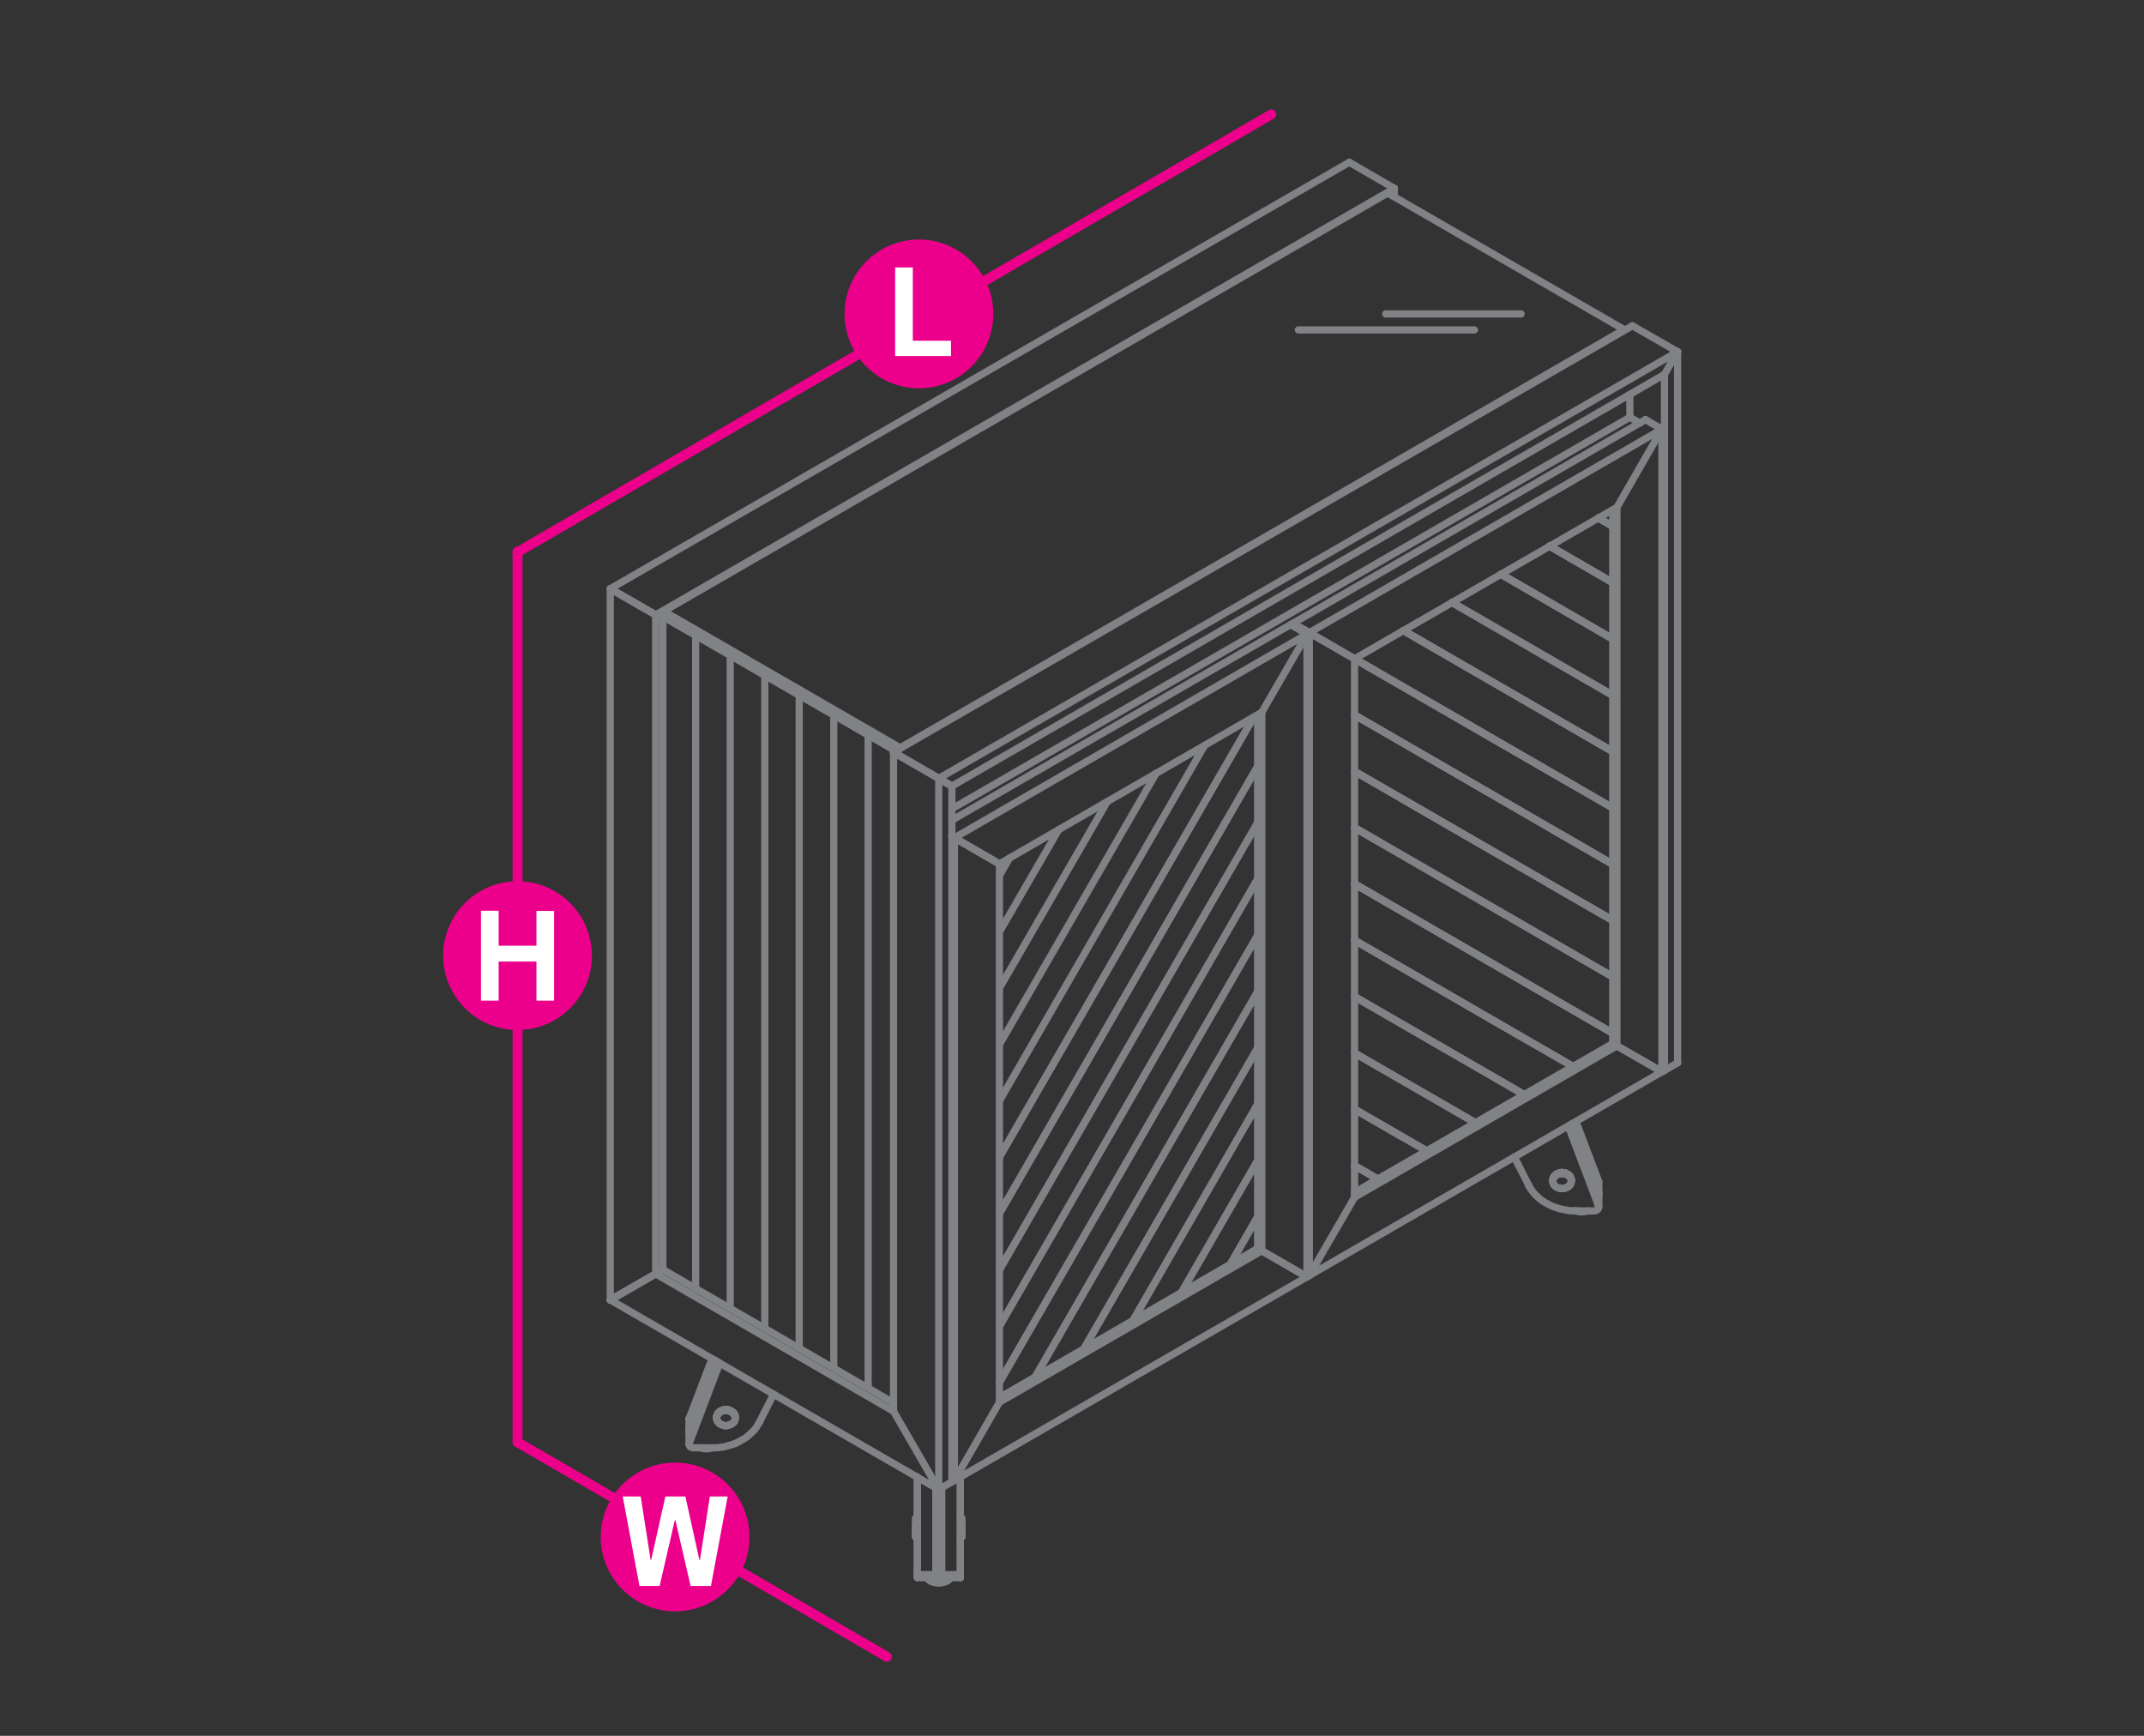 <?xml version="1.0" encoding="utf-8"?>
<!-- Generator: Adobe Illustrator 21.0.0, SVG Export Plug-In . SVG Version: 6.00 Build 0)  -->
<svg version="1.1" id="Layer_1" xmlns="http://www.w3.org/2000/svg" xmlns:xlink="http://www.w3.org/1999/xlink" x="0px" y="0px"
	 viewBox="0 0 1190.6 963.8" style="enable-background:new 0 0 1190.6 963.8;" xml:space="preserve">
<rect x="0" y="0" width="1190.6" height="963.8" fill="#333333" stroke="none"/>
<style type="text/css">
	.st0{fill:none;stroke:#EC008B;stroke-width:5.5;stroke-linecap:round;stroke-linejoin:round;stroke-miterlimit:10;}
	.st1{fill:#EC008B;}
	.st2{fill:#FFFFFF;}
	.st3{fill:none;stroke:#808285;stroke-width:4;stroke-linecap:round;stroke-linejoin:round;stroke-miterlimit:10;}
</style>
<line class="st0" x1="706" y1="63.5" x2="287.4" y2="306.6"/>
<line class="st0" x1="287.4" y1="800.8" x2="492.5" y2="919.9"/>
<line class="st0" x1="287.4" y1="306.2" x2="287.4" y2="800.8"/>
<g>
	<g>
		<path class="st1" d="M551.6,174.3c0,22.8-18.5,41.3-41.3,41.3S469,197.1,469,174.3s18.5-41.3,41.3-41.3S551.6,151.5,551.6,174.3z"
			/>
	</g>
	<g>
		<path class="st2" d="M497.1,197.7v-49.2h9.8v40.7h21.2v8.5H497.1z"/>
	</g>
</g>
<g>
	<g>
		<circle class="st1" cx="374.9" cy="853.4" r="41.3"/>
	</g>
	<g>
		<path class="st2" d="M394.8,880.6h-11.3l-8.4-36.4h-0.4l-8.4,36.4h-11.2l-9.3-49.7h10l5.5,35.3h0.3l7.9-35.3h11.1l7.8,35.3h0.3
			l5.5-35.3h9.9L394.8,880.6z"/>
	</g>
</g>
<g>
	<g>
		<circle class="st1" cx="287.4" cy="530.6" r="41.3"/>
	</g>
	<g>
		<path class="st2" d="M267.1,555.4v-49.7h9.8v19.4h21v-19.3h9.8v49.8h-9.8v-21.7h-21v21.7h-9.8L267.1,555.4L267.1,555.4z"/>
	</g>
</g>
<line class="st3" x1="769.5" y1="174.3" x2="844.7" y2="174.3"/>
<line class="st3" x1="721" y1="183.2" x2="818.8" y2="183.2"/>
<g>
	<line class="st3" x1="382.7" y1="793.6" x2="382.7" y2="793.9"/>
	<line class="st3" x1="382.7" y1="795.6" x2="382.7" y2="795.5"/>
	<line class="st3" x1="382.7" y1="793.9" x2="382.7" y2="795.8"/>
	<polyline class="st3" points="382.8,795.3 382.8,793.4 382.7,793.6 	"/>
	<polyline class="st3" points="382.7,795.5 382.8,795.3 397.8,755.7 	"/>
	<line class="st3" x1="397.2" y1="755.4" x2="382.8" y2="793.4"/>
	<line class="st3" x1="382.8" y1="795.3" x2="382.8" y2="795.3"/>
	<line class="st3" x1="395.4" y1="754.4" x2="382.8" y2="787.4"/>
	<line class="st3" x1="382.7" y1="788.1" x2="382.7" y2="793.9"/>
	<line class="st3" x1="382.7" y1="793.8" x2="382.7" y2="793.8"/>
	<line class="st3" x1="382.7" y1="787.9" x2="382.7" y2="788.1"/>
	<line class="st3" x1="382.7" y1="793.8" x2="382.7" y2="793.7"/>
	<line class="st3" x1="382.7" y1="787.6" x2="382.7" y2="787.9"/>
	<polyline class="st3" points="382.7,793.6 382.8,793.4 382.8,787.4 382.7,787.6 	"/>
	<line class="st3" x1="382.8" y1="787.4" x2="382.8" y2="787.4"/>
	<line class="st3" x1="382.8" y1="801.2" x2="399.7" y2="756.8"/>
	<polyline class="st3" points="382.7,795.7 382.7,796 382.7,801.9 382.7,801.7 	"/>
	<line class="st3" x1="382.7" y1="801.9" x2="382.7" y2="802.2"/>
	<line class="st3" x1="382.7" y1="795.5" x2="382.7" y2="795.7"/>
	<line class="st3" x1="382.7" y1="801.7" x2="382.7" y2="801.4"/>
	<polyline class="st3" points="382.7,801.4 382.8,801.2 382.8,795.3 382.7,795.5 	"/>
	<polyline class="st3" points="408.3,801.5 409.1,801.1 410,800.7 410.8,800.2 411.6,799.8 412.4,799.3 413.2,798.9 414,798.4 
		414.7,797.9 415.3,797.3 416.1,796.7 416.7,796.1 417.3,795.6 417.9,795 418.6,794.3 419.1,793.7 419.6,793 420.1,792.4 
		420.5,791.8 420.9,791 421.3,790.4 421.7,789.7 	"/>
	<polyline class="st3" points="421.8,789.6 421.9,789.4 422.1,789 422.6,787.9 423.5,786.1 427.5,778.3 429.6,774.1 	"/>
	<polyline class="st3" points="382.7,802.2 382.8,802.4 382.9,802.6 383,802.8 	"/>
	<polyline class="st3" points="383,802.8 383.1,803 383.3,803.3 383.6,803.5 383.9,803.6 384.1,803.7 384.4,803.8 384.7,803.9 
		385,803.9 385.3,803.9 388.2,803.9 396.5,803.9 397.4,803.9 398.4,803.8 399.2,803.8 400.1,803.6 401.1,803.5 402,803.4 
		402.9,803.1 403.8,802.9 404.7,802.6 405.6,802.4 406.5,802.1 407.4,801.8 408.3,801.5 	"/>
	<polyline class="st3" points="421.8,789.6 421.8,789.7 421.7,789.7 	"/>
	<line class="st3" x1="382.8" y1="795.3" x2="382.8" y2="795.3"/>
	<line class="st3" x1="382.8" y1="801.2" x2="382.8" y2="801.2"/>
	<line class="st3" x1="385.3" y1="803.9" x2="385.3" y2="803.9"/>
	<line class="st3" x1="388.2" y1="803.9" x2="388.2" y2="803.9"/>
	<line class="st3" x1="396.5" y1="803.9" x2="396.5" y2="803.9"/>
	<polyline class="st3" points="388.9,803.9 389.1,804 389.6,804.1 390.1,804.2 390.5,804.3 391,804.4 391.5,804.4 392,804.5 
		392.6,804.4 393.1,804.4 393.6,804.4 394.1,804.3 394.5,804.2 395,804.1 395.5,803.9 	"/>
	<polyline class="st3" points="397.9,787 397.9,787.4 397.9,786.9 397.9,786.5 	"/>
	<polyline class="st3" points="397.9,787.4 397.9,787.7 398,788.1 	"/>
	<line class="st3" x1="397.9" y1="787" x2="398" y2="786.6"/>
	<line class="st3" x1="398" y1="786.2" x2="397.9" y2="786.5"/>
	<line class="st3" x1="398" y1="788.1" x2="398.2" y2="788.4"/>
	<line class="st3" x1="398" y1="786.6" x2="398.2" y2="786.3"/>
	<line class="st3" x1="398.2" y1="785.8" x2="398" y2="786.2"/>
	<line class="st3" x1="398.2" y1="788.4" x2="398.3" y2="788.9"/>
	<line class="st3" x1="398.2" y1="786.3" x2="398.3" y2="785.9"/>
	<line class="st3" x1="398.3" y1="785.4" x2="398.2" y2="785.8"/>
	<line class="st3" x1="398.3" y1="788.9" x2="398.5" y2="789.2"/>
	<line class="st3" x1="398.3" y1="785.9" x2="398.5" y2="785.5"/>
	<line class="st3" x1="398.5" y1="785" x2="398.3" y2="785.4"/>
	<line class="st3" x1="398.5" y1="789.2" x2="398.7" y2="789.5"/>
	<line class="st3" x1="398.5" y1="785.5" x2="398.7" y2="785.2"/>
	<line class="st3" x1="398.7" y1="784.7" x2="398.5" y2="785"/>
	<line class="st3" x1="398.7" y1="789.5" x2="399" y2="789.8"/>
	<line class="st3" x1="398.7" y1="785.2" x2="399" y2="784.9"/>
	<line class="st3" x1="399" y1="784.4" x2="398.7" y2="784.7"/>
	<line class="st3" x1="399" y1="789.8" x2="399.2" y2="790.1"/>
	<line class="st3" x1="399" y1="784.9" x2="399.2" y2="784.6"/>
	<line class="st3" x1="399.2" y1="784.1" x2="399" y2="784.4"/>
	<line class="st3" x1="399.2" y1="790.1" x2="399.5" y2="790.4"/>
	<line class="st3" x1="399.2" y1="784.6" x2="399.5" y2="784.3"/>
	<line class="st3" x1="399.5" y1="783.9" x2="399.2" y2="784.1"/>
	<line class="st3" x1="399.5" y1="790.4" x2="399.9" y2="790.6"/>
	<line class="st3" x1="399.5" y1="784.3" x2="399.9" y2="784.1"/>
	<line class="st3" x1="399.9" y1="783.6" x2="399.5" y2="783.9"/>
	<line class="st3" x1="399.9" y1="790.6" x2="400.2" y2="790.8"/>
	<line class="st3" x1="399.9" y1="784.1" x2="400.2" y2="783.9"/>
	<line class="st3" x1="400.2" y1="783.4" x2="399.9" y2="783.6"/>
	<line class="st3" x1="400.2" y1="790.8" x2="400.6" y2="791"/>
	<line class="st3" x1="400.2" y1="783.9" x2="400.6" y2="783.7"/>
	<line class="st3" x1="400.6" y1="783.2" x2="400.2" y2="783.4"/>
	<line class="st3" x1="400.6" y1="791" x2="401.1" y2="791.2"/>
	<line class="st3" x1="400.6" y1="783.7" x2="401.1" y2="783.5"/>
	<line class="st3" x1="401.1" y1="783.1" x2="400.6" y2="783.2"/>
	<line class="st3" x1="401.1" y1="791.2" x2="401.5" y2="791.3"/>
	<line class="st3" x1="401.1" y1="783.5" x2="401.5" y2="783.4"/>
	<line class="st3" x1="401.5" y1="782.9" x2="401.1" y2="783.1"/>
	<line class="st3" x1="401.5" y1="791.3" x2="401.9" y2="791.4"/>
	<line class="st3" x1="401.5" y1="783.4" x2="401.9" y2="783.3"/>
	<line class="st3" x1="401.9" y1="782.7" x2="401.5" y2="782.9"/>
	<line class="st3" x1="401.9" y1="791.4" x2="402.3" y2="791.6"/>
	<line class="st3" x1="401.9" y1="783.3" x2="402.3" y2="783.2"/>
	<line class="st3" x1="402.3" y1="782.7" x2="401.9" y2="782.7"/>
	<line class="st3" x1="402.3" y1="791.6" x2="402.8" y2="791.6"/>
	<line class="st3" x1="402.3" y1="783.2" x2="402.8" y2="783.2"/>
	<line class="st3" x1="402.8" y1="782.6" x2="402.3" y2="782.7"/>
	<line class="st3" x1="402.8" y1="791.6" x2="403.2" y2="791.6"/>
	<line class="st3" x1="402.8" y1="783.2" x2="403.2" y2="783.2"/>
	<line class="st3" x1="403.2" y1="782.6" x2="402.8" y2="782.6"/>
	<line class="st3" x1="403.2" y1="791.6" x2="403.7" y2="791.6"/>
	<line class="st3" x1="403.2" y1="783.2" x2="403.7" y2="783.2"/>
	<line class="st3" x1="403.7" y1="782.6" x2="403.2" y2="782.6"/>
	<line class="st3" x1="403.7" y1="791.6" x2="404.2" y2="791.4"/>
	<line class="st3" x1="403.7" y1="783.2" x2="404.2" y2="783.3"/>
	<line class="st3" x1="404.2" y1="782.7" x2="403.7" y2="782.6"/>
	<line class="st3" x1="404.2" y1="791.4" x2="404.6" y2="791.4"/>
	<line class="st3" x1="404.2" y1="783.3" x2="404.6" y2="783.4"/>
	<line class="st3" x1="404.6" y1="782.9" x2="404.2" y2="782.7"/>
	<line class="st3" x1="404.6" y1="791.4" x2="405" y2="791.2"/>
	<line class="st3" x1="404.6" y1="783.4" x2="405" y2="783.5"/>
	<line class="st3" x1="405" y1="783" x2="404.6" y2="782.9"/>
	<line class="st3" x1="405" y1="791.2" x2="405.4" y2="791.1"/>
	<line class="st3" x1="405" y1="783.5" x2="405.4" y2="783.6"/>
	<line class="st3" x1="405.4" y1="783.1" x2="405" y2="783"/>
	<line class="st3" x1="405.4" y1="791.1" x2="405.8" y2="790.9"/>
	<line class="st3" x1="405.4" y1="783.6" x2="405.8" y2="783.8"/>
	<line class="st3" x1="405.8" y1="783.3" x2="405.4" y2="783.1"/>
	<line class="st3" x1="405.8" y1="790.9" x2="406.2" y2="790.7"/>
	<line class="st3" x1="405.8" y1="783.8" x2="406.2" y2="784"/>
	<line class="st3" x1="406.2" y1="783.5" x2="405.8" y2="783.3"/>
	<line class="st3" x1="406.2" y1="790.7" x2="406.5" y2="790.5"/>
	<line class="st3" x1="406.2" y1="784" x2="406.5" y2="784.2"/>
	<line class="st3" x1="406.5" y1="783.7" x2="406.2" y2="783.5"/>
	<line class="st3" x1="406.5" y1="790.5" x2="406.9" y2="790.2"/>
	<line class="st3" x1="406.5" y1="784.2" x2="406.9" y2="784.5"/>
	<line class="st3" x1="406.9" y1="784" x2="406.5" y2="783.7"/>
	<line class="st3" x1="406.9" y1="790.2" x2="407.2" y2="790"/>
	<line class="st3" x1="406.9" y1="784.5" x2="407.2" y2="784.8"/>
	<line class="st3" x1="407.2" y1="784.3" x2="406.9" y2="784"/>
	<line class="st3" x1="407.2" y1="790" x2="407.5" y2="789.7"/>
	<line class="st3" x1="407.2" y1="784.8" x2="407.5" y2="785"/>
	<line class="st3" x1="407.5" y1="784.6" x2="407.2" y2="784.3"/>
	<line class="st3" x1="407.5" y1="789.7" x2="407.7" y2="789.4"/>
	<line class="st3" x1="407.5" y1="785" x2="407.7" y2="785.4"/>
	<line class="st3" x1="407.7" y1="784.9" x2="407.5" y2="784.6"/>
	<line class="st3" x1="407.7" y1="789.4" x2="407.9" y2="789"/>
	<line class="st3" x1="407.7" y1="785.4" x2="407.9" y2="785.8"/>
	<line class="st3" x1="407.9" y1="785.2" x2="407.7" y2="784.9"/>
	<line class="st3" x1="407.9" y1="789" x2="408" y2="788.7"/>
	<line class="st3" x1="407.9" y1="785.8" x2="408" y2="786.1"/>
	<line class="st3" x1="408" y1="785.5" x2="407.9" y2="785.2"/>
	<line class="st3" x1="408" y1="788.7" x2="408.2" y2="788.2"/>
	<line class="st3" x1="408" y1="786.1" x2="408.2" y2="786.5"/>
	<line class="st3" x1="408.2" y1="786" x2="408" y2="785.5"/>
	<line class="st3" x1="408.2" y1="788.2" x2="408.2" y2="787.9"/>
	<line class="st3" x1="408.2" y1="786.5" x2="408.2" y2="786.8"/>
	<line class="st3" x1="408.2" y1="786.3" x2="408.2" y2="786"/>
	<line class="st3" x1="408.2" y1="787.9" x2="408.3" y2="787.5"/>
	<polyline class="st3" points="408.2,786.8 408.3,787.2 408.3,786.7 408.2,786.3 	"/>
	<polyline class="st3" points="408.3,787.2 408.3,787.5 408.3,787.2 408.3,786.7 	"/>
	<line class="st3" x1="397.9" y1="787.4" x2="397.9" y2="787.4"/>
	<line class="st3" x1="397.9" y1="786.9" x2="397.9" y2="786.9"/>
	<polyline class="st3" points="522.9,875.9 522.9,875.8 522.9,875.7 522.9,875.5 522.9,875.3 522.9,875.1 522.9,874.9 522.9,874.6 
		522.9,874.3 519.7,874.3 519.7,874.6 519.7,874.9 519.7,875.1 519.7,875.3 519.7,875.5 519.7,875.7 519.7,875.8 519.7,875.9 
		519.7,876 	"/>
	<line class="st3" x1="522.9" y1="876" x2="522.9" y2="876"/>
	<polyline class="st3" points="519.7,876 519.7,876 522.9,876 	"/>
	<line class="st3" x1="522.9" y1="874.6" x2="522.9" y2="874.3"/>
	<polyline class="st3" points="522.9,874.6 522.9,874.9 522.9,875.1 522.9,875.3 522.9,875.5 522.9,875.7 522.9,875.8 522.9,875.9 	
		"/>
	<line class="st3" x1="522.9" y1="876" x2="522.9" y2="876"/>
	<polyline class="st3" points="522.9,874.3 522.9,826.1 522.9,874.3 	"/>
	<line class="st3" x1="519.7" y1="876" x2="519.7" y2="876"/>
	<polyline class="st3" points="519.7,875.9 519.7,875.8 519.7,875.7 519.7,875.5 519.7,875.3 	"/>
	<line class="st3" x1="519.7" y1="874.3" x2="519.7" y2="874.6"/>
	<polyline class="st3" points="519.7,874.6 519.7,874.9 519.7,875.1 519.7,875.3 	"/>
	<line class="st3" x1="519.7" y1="826.1" x2="519.7" y2="874.3"/>
	<line class="st3" x1="522.9" y1="874.3" x2="522.9" y2="874.3"/>
	<polyline class="st3" points="509.4,820.1 509.4,874.3 519.7,874.3 519.7,826.1 	"/>
	<polyline class="st3" points="509.4,874.3 509.4,874.6 509.4,874.8 509.4,875.1 509.4,875.3 509.4,875.5 509.4,875.6 509.4,875.8 
		509.4,875.9 509.4,876 519.7,876 519.7,875.9 519.7,875.8 519.7,875.6 519.7,875.5 519.7,875.3 519.7,875.1 519.7,874.8 
		519.7,874.6 519.7,874.3 	"/>
	<polyline class="st3" points="519.7,826.1 519.7,874.3 519.7,874.6 	"/>
	<polyline class="st3" points="519.7,875.8 519.7,875.9 519.7,876 	"/>
	<line class="st3" x1="519.7" y1="874.8" x2="519.7" y2="874.6"/>
	<polyline class="st3" points="519.7,874.8 519.7,875.1 519.7,875.3 519.7,875.5 519.7,875.6 519.7,875.8 	"/>
	<line class="st3" x1="519.7" y1="876" x2="519.7" y2="876"/>
	<line class="st3" x1="509.4" y1="820.1" x2="509.4" y2="874.3"/>
	<polyline class="st3" points="509.4,876 509.4,875.9 509.4,875.8 	"/>
	<line class="st3" x1="509.4" y1="874.3" x2="509.4" y2="874.6"/>
	<polyline class="st3" points="509.4,875.8 509.4,875.6 509.4,875.5 	"/>
	<line class="st3" x1="509.4" y1="874.6" x2="509.4" y2="874.8"/>
	<polyline class="st3" points="509.4,874.8 509.4,875.1 509.4,875.3 509.4,875.5 	"/>
	<line class="st3" x1="509.4" y1="874.3" x2="509.4" y2="874.3"/>
	<line class="st3" x1="519.7" y1="874.3" x2="519.7" y2="874.3"/>
	<polyline class="st3" points="533.3,820.1 533.3,874.3 522.9,874.3 522.9,874.6 	"/>
	<line class="st3" x1="533.3" y1="874.6" x2="533.3" y2="874.3"/>
	<line class="st3" x1="522.9" y1="874.6" x2="522.9" y2="874.8"/>
	<line class="st3" x1="533.3" y1="874.8" x2="533.3" y2="874.6"/>
	<line class="st3" x1="522.9" y1="874.8" x2="522.9" y2="875.1"/>
	<line class="st3" x1="533.3" y1="875.1" x2="533.3" y2="874.8"/>
	<line class="st3" x1="522.9" y1="875.1" x2="522.9" y2="875.3"/>
	<line class="st3" x1="533.3" y1="875.3" x2="533.3" y2="875.1"/>
	<line class="st3" x1="522.9" y1="875.3" x2="522.9" y2="875.5"/>
	<line class="st3" x1="533.3" y1="875.5" x2="533.3" y2="875.3"/>
	<line class="st3" x1="522.9" y1="875.5" x2="522.9" y2="875.6"/>
	<line class="st3" x1="533.3" y1="875.6" x2="533.3" y2="875.5"/>
	<line class="st3" x1="522.9" y1="875.6" x2="522.9" y2="875.8"/>
	<line class="st3" x1="533.3" y1="875.8" x2="533.3" y2="875.6"/>
	<line class="st3" x1="522.9" y1="875.8" x2="522.9" y2="875.9"/>
	<line class="st3" x1="533.3" y1="875.9" x2="533.3" y2="875.8"/>
	<line class="st3" x1="522.9" y1="875.9" x2="522.9" y2="876"/>
	<line class="st3" x1="533.3" y1="876" x2="533.3" y2="875.9"/>
	<line class="st3" x1="522.9" y1="876" x2="522.9" y2="876"/>
	<line class="st3" x1="533.3" y1="876" x2="533.3" y2="876"/>
	<polyline class="st3" points="522.9,876 522.9,876 533.3,876 	"/>
	<line class="st3" x1="522.9" y1="826.1" x2="522.9" y2="874.3"/>
	<polyline class="st3" points="522.9,876 522.9,875.9 522.9,875.8 	"/>
	<line class="st3" x1="522.9" y1="874.3" x2="522.9" y2="874.6"/>
	<polyline class="st3" points="522.9,875.8 522.9,875.6 522.9,875.5 	"/>
	<line class="st3" x1="522.9" y1="874.6" x2="522.9" y2="874.8"/>
	<polyline class="st3" points="522.9,874.8 522.9,875.1 522.9,875.3 522.9,875.5 	"/>
	<polyline class="st3" points="533.3,820.1 533.3,874.3 533.3,874.6 	"/>
	<polyline class="st3" points="533.3,875.8 533.3,875.9 533.3,876 	"/>
	<line class="st3" x1="533.3" y1="874.8" x2="533.3" y2="874.6"/>
	<polyline class="st3" points="533.3,874.8 533.3,875.1 533.3,875.3 533.3,875.5 533.3,875.6 533.3,875.8 	"/>
	<line class="st3" x1="533.3" y1="876" x2="533.3" y2="876"/>
	<line class="st3" x1="522.9" y1="874.3" x2="522.9" y2="874.3"/>
	<line class="st3" x1="533.3" y1="874.3" x2="533.3" y2="874.3"/>
	<polyline class="st3" points="515.1,876 515.1,876.3 515.3,876.6 515.5,876.8 515.7,877.1 515.9,877.3 516.2,877.6 516.5,877.8 
		516.9,878 517.2,878.2 517.6,878.3 518.2,878.5 518.6,878.6 519.1,878.7 519.5,878.8 520,878.9 520.5,878.9 521.1,879 521.6,879 
		522.1,878.9 522.6,878.9 523.1,878.8 523.6,878.7 524.1,878.6 524.5,878.5 524.9,878.3 525.3,878.2 525.7,878 526.1,877.8 
		526.5,877.6 526.8,877.3 527,877.1 527.2,876.8 527.4,876.6 527.6,876.3 527.6,876 	"/>
	<polyline class="st3" points="508.5,851.5 508.5,851.2 508.5,850.8 508.5,850.4 508.5,850 508.5,849.5 508.5,849.1 508.5,848.6 
		508.5,848.2 508.5,847.8 508.5,847.3 508.5,846.8 508.5,846.4 508.5,846 508.5,845.6 508.5,845.2 508.5,844.9 508.5,844.6 
		508.5,844.3 508.5,843.9 508.5,843.7 508.5,843.5 508.5,843.3 508.5,843.2 508.5,843.1 508.5,843 509.4,843 	"/>
	<polyline class="st3" points="509.4,853.4 508.5,853.4 508.5,853.3 508.5,853.1 508.5,853 508.5,852.7 508.5,852.4 508.5,852.2 
		508.5,851.9 508.5,851.5 508.5,851.2 508.5,850.8 	"/>
	<line class="st3" x1="508.5" y1="851.5" x2="508.5" y2="851.9"/>
	<line class="st3" x1="508.5" y1="850.4" x2="508.5" y2="850.8"/>
	<line class="st3" x1="508.5" y1="851.9" x2="508.5" y2="852.2"/>
	<line class="st3" x1="508.5" y1="850" x2="508.5" y2="850.4"/>
	<line class="st3" x1="508.5" y1="852.2" x2="508.5" y2="852.4"/>
	<line class="st3" x1="508.5" y1="849.5" x2="508.5" y2="850"/>
	<line class="st3" x1="508.5" y1="852.4" x2="508.5" y2="852.7"/>
	<line class="st3" x1="508.5" y1="849.1" x2="508.5" y2="849.5"/>
	<line class="st3" x1="508.5" y1="852.7" x2="508.5" y2="853"/>
	<line class="st3" x1="508.5" y1="848.6" x2="508.5" y2="849.1"/>
	<line class="st3" x1="508.5" y1="853" x2="508.5" y2="853.1"/>
	<line class="st3" x1="508.5" y1="848.2" x2="508.5" y2="848.6"/>
	<line class="st3" x1="508.5" y1="853.1" x2="508.5" y2="853.3"/>
	<line class="st3" x1="508.5" y1="847.8" x2="508.5" y2="848.2"/>
	<line class="st3" x1="508.5" y1="853.3" x2="508.5" y2="853.3"/>
	<line class="st3" x1="508.5" y1="847.3" x2="508.5" y2="847.8"/>
	<line class="st3" x1="508.5" y1="853.3" x2="508.5" y2="853.4"/>
	<line class="st3" x1="508.5" y1="846.8" x2="508.5" y2="847.3"/>
	<line class="st3" x1="508.5" y1="853.4" x2="508.5" y2="853.4"/>
	<polyline class="st3" points="508.5,846.8 508.5,846.4 508.5,846 508.5,845.6 508.5,845.2 508.5,844.9 508.5,844.6 508.5,844.3 
		508.5,843.9 508.5,843.7 508.5,843.5 508.5,843.3 508.5,843.2 508.5,843.1 508.5,843 	"/>
	<line class="st3" x1="508.5" y1="851.2" x2="508.5" y2="851.2"/>
	<polyline class="st3" points="534.1,850.8 534.1,851.2 534.1,851.5 534.1,851.9 534.1,852.2 534.1,852.4 534.1,852.7 534.1,853 
		534.1,853.1 534.1,853.3 534.1,853.4 533.3,853.4 	"/>
	<polyline class="st3" points="533.3,843 534.1,843 534.1,843.1 534.1,843.2 534.1,843.3 534.1,843.5 534.1,843.7 534.1,843.9 
		534.1,844.3 534.1,844.6 534.1,844.9 534.1,845.2 534.1,845.6 534.1,846 534.1,846.4 534.1,846.8 534.1,847.3 534.1,847.8 
		534.1,848.2 534.1,848.6 534.1,849.1 534.1,849.5 534.1,850 534.1,850.4 534.1,850.8 534.1,851.2 534.1,851.5 	"/>
	<line class="st3" x1="534.1" y1="850.8" x2="534.1" y2="850.4"/>
	<line class="st3" x1="534.1" y1="851.9" x2="534.1" y2="851.5"/>
	<line class="st3" x1="534.1" y1="850.4" x2="534.1" y2="850"/>
	<line class="st3" x1="534.1" y1="852.2" x2="534.1" y2="851.9"/>
	<line class="st3" x1="534.1" y1="850" x2="534.1" y2="849.5"/>
	<line class="st3" x1="534.1" y1="852.4" x2="534.1" y2="852.2"/>
	<line class="st3" x1="534.1" y1="849.5" x2="534.1" y2="849.1"/>
	<line class="st3" x1="534.1" y1="852.7" x2="534.1" y2="852.4"/>
	<line class="st3" x1="534.1" y1="849.1" x2="534.1" y2="848.6"/>
	<line class="st3" x1="534.1" y1="853" x2="534.1" y2="852.7"/>
	<line class="st3" x1="534.1" y1="848.6" x2="534.1" y2="848.2"/>
	<line class="st3" x1="534.1" y1="853.1" x2="534.1" y2="853"/>
	<line class="st3" x1="534.1" y1="848.2" x2="534.1" y2="847.8"/>
	<line class="st3" x1="534.1" y1="853.3" x2="534.1" y2="853.1"/>
	<line class="st3" x1="534.1" y1="847.8" x2="534.1" y2="847.3"/>
	<line class="st3" x1="534.1" y1="853.3" x2="534.1" y2="853.3"/>
	<line class="st3" x1="534.1" y1="847.3" x2="534.1" y2="846.8"/>
	<line class="st3" x1="534.1" y1="853.4" x2="534.1" y2="853.3"/>
	<line class="st3" x1="534.1" y1="846.8" x2="534.1" y2="846.4"/>
	<line class="st3" x1="534.1" y1="853.4" x2="534.1" y2="853.4"/>
	<polyline class="st3" points="534.1,846.4 534.1,846 534.1,845.6 534.1,845.2 534.1,844.9 534.1,844.6 534.1,844.3 534.1,843.9 
		534.1,843.7 534.1,843.5 534.1,843.3 534.1,843.2 534.1,843.1 534.1,843 	"/>
	<line class="st3" x1="534.1" y1="851.2" x2="534.1" y2="851.2"/>
	<line class="st3" x1="887.7" y1="663.7" x2="887.8" y2="663.9"/>
	<line class="st3" x1="887.8" y1="662" x2="887.7" y2="661.8"/>
	<line class="st3" x1="887.8" y1="663.9" x2="887.8" y2="664"/>
	<polyline class="st3" points="887.8,662 887.8,662.3 887.8,664.2 	"/>
	<polyline class="st3" points="887.7,661.8 887.7,663.7 872.7,624.1 	"/>
	<line class="st3" x1="887.8" y1="664.2" x2="887.8" y2="664.2"/>
	<line class="st3" x1="887.7" y1="663.7" x2="887.7" y2="663.7"/>
	<line class="st3" x1="887.7" y1="661.8" x2="887.7" y2="661.8"/>
	<line class="st3" x1="887.7" y1="669.6" x2="887.7" y2="663.7"/>
	<polyline class="st3" points="874.1,672.3 882.3,672.4 885.2,672.4 885.6,672.3 885.9,672.3 886.2,672.2 886.5,672.1 886.7,672 
		887,671.8 887.2,671.6 887.4,671.4 887.5,671.2 887.6,671 887.7,670.8 887.8,670.6 887.8,670.3 887.8,664.4 	"/>
	<line class="st3" x1="840.9" y1="642.5" x2="843.1" y2="646.7"/>
	<line class="st3" x1="848.8" y1="658.1" x2="848.9" y2="658.1"/>
	<polyline class="st3" points="887.7,663.7 887.8,663.9 887.8,664.1 887.8,664.4 	"/>
	<polyline class="st3" points="849.2,658.8 849.6,659.4 850,660.1 850.5,660.8 851,661.5 851.5,662.1 852,662.7 852.6,663.4 
		853.3,664 853.9,664.6 854.5,665.1 855.2,665.7 855.8,666.3 856.6,666.8 857.4,667.3 858.1,667.8 858.9,668.2 859.8,668.6 
		860.6,669.1 861.4,669.5 862.3,669.9 863.2,670.2 864,670.5 865,670.8 865.9,671.1 866.7,671.3 867.6,671.5 868.6,671.7 
		869.5,671.8 870.4,672.1 871.4,672.2 872.2,672.2 873.1,672.3 874.1,672.3 	"/>
	<line class="st3" x1="887.7" y1="669.6" x2="870.9" y2="625.3"/>
	<line class="st3" x1="848.9" y1="658.1" x2="849.2" y2="658.8"/>
	<polyline class="st3" points="887.7,669.6 887.8,669.8 887.8,670.1 887.8,670.3 	"/>
	<line class="st3" x1="874.1" y1="672.3" x2="874.1" y2="672.3"/>
	<line class="st3" x1="882.3" y1="672.4" x2="882.3" y2="672.4"/>
	<line class="st3" x1="885.2" y1="672.4" x2="885.2" y2="672.4"/>
	<line class="st3" x1="887.7" y1="663.7" x2="887.7" y2="663.7"/>
	<line class="st3" x1="887.7" y1="669.6" x2="887.7" y2="669.6"/>
	<polyline class="st3" points="875.2,622.8 887.7,655.8 887.7,661.8 	"/>
	<line class="st3" x1="887.8" y1="662.3" x2="887.8" y2="656.5"/>
	<polyline class="st3" points="873.3,623.8 887.7,661.8 887.8,662 	"/>
	<polyline class="st3" points="887.8,662.1 887.8,662.2 887.8,662.3 	"/>
	<polyline class="st3" points="887.7,655.8 887.8,656 887.8,656.3 887.8,656.5 	"/>
	<line class="st3" x1="887.7" y1="661.8" x2="887.7" y2="661.8"/>
	<line class="st3" x1="887.7" y1="655.8" x2="887.7" y2="655.8"/>
	<polyline class="st3" points="875.1,672.3 875.1,672.4 875.5,672.5 876,672.6 876.4,672.7 877,672.8 877.5,672.8 878,672.9 
		878.5,672.9 879,672.8 879.6,672.8 880.1,672.7 880.5,672.7 881,672.6 881.4,672.4 881.6,672.4 	"/>
	<polyline class="st3" points="862.3,655.9 862.3,655.6 862.3,655.1 	"/>
	<polyline class="st3" points="862.4,655.2 862.3,655.6 862.3,655.1 862.4,654.7 	"/>
	<line class="st3" x1="862.3" y1="655.9" x2="862.4" y2="656.3"/>
	<line class="st3" x1="862.4" y1="655.2" x2="862.4" y2="654.9"/>
	<line class="st3" x1="862.4" y1="654.3" x2="862.4" y2="654.7"/>
	<line class="st3" x1="862.4" y1="656.3" x2="862.4" y2="656.7"/>
	<line class="st3" x1="862.4" y1="654.9" x2="862.6" y2="654.5"/>
	<line class="st3" x1="862.6" y1="653.9" x2="862.4" y2="654.3"/>
	<line class="st3" x1="862.4" y1="656.7" x2="862.6" y2="657"/>
	<line class="st3" x1="862.6" y1="654.5" x2="862.7" y2="654.1"/>
	<line class="st3" x1="862.7" y1="653.6" x2="862.6" y2="653.9"/>
	<line class="st3" x1="862.6" y1="657" x2="862.7" y2="657.4"/>
	<line class="st3" x1="862.7" y1="654.1" x2="862.9" y2="653.8"/>
	<line class="st3" x1="862.9" y1="653.3" x2="862.7" y2="653.6"/>
	<line class="st3" x1="862.7" y1="657.4" x2="862.9" y2="657.8"/>
	<line class="st3" x1="862.9" y1="653.8" x2="863.1" y2="653.5"/>
	<line class="st3" x1="863.1" y1="653" x2="862.9" y2="653.3"/>
	<line class="st3" x1="862.9" y1="657.8" x2="863.1" y2="658.1"/>
	<line class="st3" x1="863.1" y1="653.5" x2="863.4" y2="653.2"/>
	<line class="st3" x1="863.4" y1="652.7" x2="863.1" y2="653"/>
	<line class="st3" x1="863.1" y1="658.1" x2="863.4" y2="658.4"/>
	<line class="st3" x1="863.4" y1="653.2" x2="863.7" y2="652.9"/>
	<line class="st3" x1="863.7" y1="652.4" x2="863.4" y2="652.7"/>
	<line class="st3" x1="863.4" y1="658.4" x2="863.7" y2="658.6"/>
	<line class="st3" x1="863.7" y1="652.9" x2="864" y2="652.6"/>
	<line class="st3" x1="864" y1="652.2" x2="863.7" y2="652.4"/>
	<line class="st3" x1="863.7" y1="658.6" x2="864" y2="658.9"/>
	<line class="st3" x1="864" y1="652.6" x2="864.3" y2="652.4"/>
	<line class="st3" x1="864.3" y1="651.9" x2="864" y2="652.2"/>
	<line class="st3" x1="864" y1="658.9" x2="864.3" y2="659.1"/>
	<line class="st3" x1="864.3" y1="652.4" x2="864.7" y2="652.2"/>
	<line class="st3" x1="864.7" y1="651.7" x2="864.3" y2="651.9"/>
	<line class="st3" x1="864.3" y1="659.1" x2="864.7" y2="659.3"/>
	<line class="st3" x1="864.7" y1="652.2" x2="865.2" y2="652"/>
	<line class="st3" x1="865.2" y1="651.6" x2="864.7" y2="651.7"/>
	<line class="st3" x1="864.7" y1="659.3" x2="865.2" y2="659.5"/>
	<line class="st3" x1="865.2" y1="652" x2="865.6" y2="651.9"/>
	<line class="st3" x1="865.6" y1="651.3" x2="865.2" y2="651.6"/>
	<line class="st3" x1="865.2" y1="659.5" x2="865.6" y2="659.6"/>
	<line class="st3" x1="865.6" y1="651.9" x2="866" y2="651.8"/>
	<line class="st3" x1="866" y1="651.2" x2="865.6" y2="651.3"/>
	<line class="st3" x1="865.6" y1="659.6" x2="866" y2="659.8"/>
	<line class="st3" x1="866" y1="651.8" x2="866.4" y2="651.7"/>
	<line class="st3" x1="866.4" y1="651.1" x2="866" y2="651.2"/>
	<line class="st3" x1="866" y1="659.8" x2="866.4" y2="659.9"/>
	<line class="st3" x1="866.4" y1="651.7" x2="866.8" y2="651.6"/>
	<line class="st3" x1="866.8" y1="651" x2="866.4" y2="651.1"/>
	<line class="st3" x1="866.4" y1="659.9" x2="866.8" y2="659.9"/>
	<line class="st3" x1="866.8" y1="651.6" x2="867.3" y2="651.6"/>
	<line class="st3" x1="867.3" y1="651" x2="866.8" y2="651"/>
	<line class="st3" x1="866.8" y1="659.9" x2="867.3" y2="659.9"/>
	<line class="st3" x1="867.3" y1="651.6" x2="867.7" y2="651.6"/>
	<line class="st3" x1="867.7" y1="651" x2="867.3" y2="651"/>
	<line class="st3" x1="867.3" y1="659.9" x2="867.7" y2="659.9"/>
	<line class="st3" x1="867.7" y1="651.6" x2="868.3" y2="651.6"/>
	<line class="st3" x1="868.3" y1="651.1" x2="867.7" y2="651"/>
	<line class="st3" x1="867.7" y1="659.9" x2="868.3" y2="659.9"/>
	<line class="st3" x1="868.3" y1="651.6" x2="868.7" y2="651.7"/>
	<line class="st3" x1="868.7" y1="651.1" x2="868.3" y2="651.1"/>
	<line class="st3" x1="868.3" y1="659.9" x2="868.7" y2="659.8"/>
	<line class="st3" x1="868.7" y1="651.7" x2="869.1" y2="651.8"/>
	<line class="st3" x1="869.1" y1="651.2" x2="868.7" y2="651.1"/>
	<line class="st3" x1="868.7" y1="659.8" x2="869.1" y2="659.7"/>
	<line class="st3" x1="869.1" y1="651.8" x2="869.5" y2="652"/>
	<line class="st3" x1="869.5" y1="651.4" x2="869.1" y2="651.2"/>
	<line class="st3" x1="869.1" y1="659.7" x2="869.5" y2="659.6"/>
	<line class="st3" x1="869.5" y1="652" x2="869.9" y2="652.1"/>
	<line class="st3" x1="869.9" y1="651.6" x2="869.5" y2="651.4"/>
	<line class="st3" x1="869.5" y1="659.6" x2="869.9" y2="659.4"/>
	<line class="st3" x1="869.9" y1="652.1" x2="870.3" y2="652.3"/>
	<line class="st3" x1="870.3" y1="651.8" x2="869.9" y2="651.6"/>
	<line class="st3" x1="869.9" y1="659.4" x2="870.3" y2="659.2"/>
	<line class="st3" x1="870.3" y1="652.3" x2="870.6" y2="652.5"/>
	<line class="st3" x1="870.6" y1="652" x2="870.3" y2="651.8"/>
	<line class="st3" x1="870.3" y1="659.2" x2="870.6" y2="659"/>
	<line class="st3" x1="870.6" y1="652.5" x2="871.1" y2="652.8"/>
	<line class="st3" x1="871.1" y1="652.3" x2="870.6" y2="652"/>
	<line class="st3" x1="870.6" y1="659" x2="871.1" y2="658.8"/>
	<line class="st3" x1="871.1" y1="652.8" x2="871.4" y2="653"/>
	<line class="st3" x1="871.4" y1="652.5" x2="871.1" y2="652.3"/>
	<line class="st3" x1="871.1" y1="658.8" x2="871.4" y2="658.5"/>
	<line class="st3" x1="871.4" y1="653" x2="871.6" y2="653.3"/>
	<line class="st3" x1="871.6" y1="652.8" x2="871.4" y2="652.5"/>
	<line class="st3" x1="871.4" y1="658.5" x2="871.6" y2="658.2"/>
	<line class="st3" x1="871.6" y1="653.3" x2="871.9" y2="653.6"/>
	<line class="st3" x1="871.9" y1="653.1" x2="871.6" y2="652.8"/>
	<line class="st3" x1="871.6" y1="658.2" x2="871.9" y2="657.9"/>
	<line class="st3" x1="871.9" y1="653.6" x2="872.1" y2="653.9"/>
	<line class="st3" x1="872.1" y1="653.4" x2="871.9" y2="653.1"/>
	<line class="st3" x1="871.9" y1="657.9" x2="872.1" y2="657.6"/>
	<line class="st3" x1="872.1" y1="653.9" x2="872.3" y2="654.3"/>
	<line class="st3" x1="872.3" y1="653.8" x2="872.1" y2="653.4"/>
	<line class="st3" x1="872.1" y1="657.6" x2="872.3" y2="657.2"/>
	<line class="st3" x1="872.3" y1="654.3" x2="872.4" y2="654.7"/>
	<line class="st3" x1="872.4" y1="654.1" x2="872.3" y2="653.8"/>
	<line class="st3" x1="872.3" y1="657.2" x2="872.4" y2="656.8"/>
	<line class="st3" x1="872.4" y1="654.7" x2="872.5" y2="655.1"/>
	<line class="st3" x1="872.5" y1="654.6" x2="872.4" y2="654.1"/>
	<line class="st3" x1="872.4" y1="656.8" x2="872.5" y2="656.5"/>
	<line class="st3" x1="872.5" y1="655.1" x2="872.6" y2="655.4"/>
	<line class="st3" x1="872.6" y1="654.9" x2="872.5" y2="654.6"/>
	<polyline class="st3" points="872.5,656.5 872.6,656.1 872.6,655.8 872.6,655.3 	"/>
	<line class="st3" x1="872.6" y1="655.4" x2="872.6" y2="655.8"/>
	<line class="st3" x1="872.6" y1="655.3" x2="872.6" y2="654.9"/>
	<line class="st3" x1="862.3" y1="655.6" x2="862.3" y2="655.9"/>
	<line class="st3" x1="872.6" y1="655.8" x2="872.6" y2="655.8"/>
	<line class="st3" x1="872.6" y1="655.3" x2="872.6" y2="655.3"/>
	<polyline class="st3" points="338.9,721.8 364.1,707.3 368.1,704.9 	"/>
	<polyline class="st3" points="364.1,707.3 496.2,783.6 521.3,827.1 338.9,721.8 364.1,707.3 	"/>
	<line class="st3" x1="521.3" y1="827.1" x2="528.6" y2="822.8"/>
	<line class="st3" x1="368.1" y1="704.9" x2="364.1" y2="707.3"/>
	<line class="st3" x1="338.9" y1="721.8" x2="338.9" y2="721.8"/>
	<line class="st3" x1="364.1" y1="707.3" x2="364.1" y2="707.3"/>
	<line class="st3" x1="496.2" y1="783.6" x2="496.2" y2="783.6"/>
	<line class="st3" x1="521.3" y1="827.1" x2="521.3" y2="827.1"/>
	<line class="st3" x1="528.6" y1="822.8" x2="528.6" y2="822.8"/>
	<polyline class="st3" points="338.9,326.9 364.1,341.4 368.1,343.8 	"/>
	<polyline class="st3" points="338.9,721.8 338.9,326.9 364.1,341.4 364.1,707.3 	"/>
	<line class="st3" x1="368.1" y1="343.8" x2="364.1" y2="341.4"/>
	<polyline class="st3" points="338.9,721.8 364.1,707.3 368.1,704.9 	"/>
	<line class="st3" x1="338.9" y1="326.9" x2="338.9" y2="326.9"/>
	<line class="st3" x1="338.9" y1="721.8" x2="338.9" y2="721.8"/>
	<line class="st3" x1="364.1" y1="341.4" x2="364.1" y2="341.4"/>
	<line class="st3" x1="364.1" y1="707.3" x2="364.1" y2="707.3"/>
	<polyline class="st3" points="405.5,726.5 405.5,363.8 386.3,352.7 368.1,342.3 386.3,352.7 386.3,715.4 	"/>
	<polyline class="st3" points="424.7,737.6 424.7,374.9 405.5,363.8 386.3,352.7 	"/>
	<polyline class="st3" points="443.8,748.6 443.8,385.9 424.7,374.9 405.5,363.8 	"/>
	<polyline class="st3" points="463,759.7 463,396.9 443.8,385.9 424.7,374.9 	"/>
	<polyline class="st3" points="482.1,770.7 482.1,408 463,396.9 443.8,385.9 	"/>
	<polyline class="st3" points="482.1,408 497.6,417 482.1,408 463,396.9 	"/>
	<polyline class="st3" points="922.9,593.6 924.3,594.4 931.6,590.1 	"/>
	<line class="st3" x1="922.9" y1="592" x2="924.3" y2="594.4"/>
	<line class="st3" x1="931.6" y1="590.1" x2="931.6" y2="195.3"/>
	<line class="st3" x1="924.3" y1="594.4" x2="924.3" y2="207.9"/>
	<line class="st3" x1="906.5" y1="180.9" x2="906.5" y2="180.9"/>
	<line class="st3" x1="924.3" y1="207.9" x2="924.3" y2="207.9"/>
	<line class="st3" x1="924.3" y1="594.4" x2="924.3" y2="594.4"/>
	<line class="st3" x1="931.6" y1="195.3" x2="931.6" y2="195.3"/>
	<line class="st3" x1="931.6" y1="590.1" x2="931.6" y2="590.1"/>
	<polyline class="st3" points="364.1,341.4 774.3,104.6 772.3,108.1 	"/>
	<polyline class="st3" points="368.1,343.8 364.1,341.4 338.9,326.9 749.3,90.1 774.3,104.6 	"/>
	<line class="st3" x1="338.9" y1="326.9" x2="338.9" y2="326.9"/>
	<line class="st3" x1="364.1" y1="341.4" x2="364.1" y2="341.4"/>
	<line class="st3" x1="749.3" y1="90.1" x2="749.3" y2="90.1"/>
	<line class="st3" x1="774.3" y1="104.6" x2="774.3" y2="104.6"/>
	<polyline class="st3" points="496.2,417.7 521.3,432.2 528.6,436.5 	"/>
	<polyline class="st3" points="906.5,180.9 496.2,417.7 521.3,432.2 931.6,195.3 906.5,180.9 	"/>
	<polyline class="st3" points="521.3,432.2 528.6,436.5 924.3,207.9 931.6,195.3 	"/>
	<line class="st3" x1="496.2" y1="417.7" x2="496.2" y2="417.7"/>
	<line class="st3" x1="521.3" y1="432.2" x2="521.3" y2="432.2"/>
	<line class="st3" x1="528.6" y1="436.5" x2="528.6" y2="436.5"/>
	<line class="st3" x1="906.5" y1="180.9" x2="906.5" y2="180.9"/>
	<line class="st3" x1="924.3" y1="207.9" x2="924.3" y2="207.9"/>
	<line class="st3" x1="931.6" y1="195.3" x2="931.6" y2="195.3"/>
	<polyline class="st3" points="368.1,342.3 386.3,352.7 405.5,363.8 	"/>
	<line class="st3" x1="386.3" y1="352.7" x2="386.3" y2="352.7"/>
	<polyline class="st3" points="405.5,363.8 405.5,363.8 424.7,374.9 443.8,385.9 	"/>
	<line class="st3" x1="424.7" y1="374.9" x2="424.7" y2="374.9"/>
	<polyline class="st3" points="443.8,385.9 443.8,385.9 463,396.9 482.1,408 	"/>
	<line class="st3" x1="463" y1="396.9" x2="463" y2="396.9"/>
	<polyline class="st3" points="482.1,408 482.1,408 497.6,417 	"/>
	<line class="st3" x1="922.9" y1="595.1" x2="922.9" y2="238.3"/>
	<polyline class="st3" points="897.9,281.7 897.9,580.7 895.6,579.4 	"/>
	<line class="st3" x1="922.9" y1="595.1" x2="897.9" y2="580.7"/>
	<line class="st3" x1="897.9" y1="281.7" x2="897.9" y2="281.7"/>
	<line class="st3" x1="897.9" y1="580.7" x2="897.9" y2="580.7"/>
	<line class="st3" x1="913.8" y1="233" x2="913.8" y2="233"/>
	<line class="st3" x1="922.9" y1="238.3" x2="922.9" y2="238.3"/>
	<line class="st3" x1="922.9" y1="595.1" x2="922.9" y2="595.1"/>
	<line class="st3" x1="725.8" y1="707.4" x2="727.1" y2="708.2"/>
	<polyline class="st3" points="727.1,351.3 752.2,365.8 752.2,664.8 	"/>
	<polyline class="st3" points="718,347.6 718,346.1 727.1,351.3 727.1,708.2 	"/>
	<polyline class="st3" points="718,346.1 718,346.1 727.1,351.3 752.2,365.8 	"/>
	<line class="st3" x1="727.1" y1="708.2" x2="727.1" y2="708.2"/>
	<line class="st3" x1="727.1" y1="351.3" x2="727.1" y2="351.3"/>
	<line class="st3" x1="752.2" y1="664.8" x2="752.2" y2="664.8"/>
	<line class="st3" x1="752.2" y1="365.8" x2="752.2" y2="365.8"/>
	<polyline class="st3" points="895.6,579.4 897.9,580.7 922.9,595.1 	"/>
	<line class="st3" x1="897.9" y1="580.7" x2="752.2" y2="664.8"/>
	<polyline class="st3" points="752.2,664.8 752.2,664.8 727.1,708.2 922.9,595.1 897.9,580.7 895.6,579.4 	"/>
	<line class="st3" x1="897.9" y1="580.7" x2="897.9" y2="580.7"/>
	<line class="st3" x1="922.9" y1="595.1" x2="922.9" y2="595.1"/>
	<polyline class="st3" points="727.1,351.3 922.9,238.3 913.8,233 718,346.1 727.1,351.3 752.2,365.8 897.9,281.7 922.9,238.3 	"/>
	<line class="st3" x1="718" y1="346.1" x2="718" y2="346.1"/>
	<line class="st3" x1="727.1" y1="351.3" x2="727.1" y2="351.3"/>
	<line class="st3" x1="752.2" y1="365.8" x2="752.2" y2="365.8"/>
	<line class="st3" x1="897.9" y1="281.7" x2="897.9" y2="281.7"/>
	<line class="st3" x1="913.8" y1="233" x2="913.8" y2="233"/>
	<line class="st3" x1="922.9" y1="238.3" x2="922.9" y2="238.3"/>
	<polyline class="st3" points="895.6,479.8 895.6,479.9 752.2,397 	"/>
	<line class="st3" x1="895.6" y1="448.6" x2="752.2" y2="365.8"/>
	<line class="st3" x1="860.2" y1="459.5" x2="891" y2="477.2"/>
	<polyline class="st3" points="873.8,436 752.2,365.8 873.8,436 	"/>
	<line class="st3" x1="752.2" y1="365.8" x2="895.6" y2="448.6"/>
	<line class="st3" x1="860.2" y1="459.5" x2="891" y2="477.2"/>
	<polyline class="st3" points="752.2,397 895.6,479.9 891,477.2 895.6,479.9 	"/>
	<line class="st3" x1="891" y1="477.2" x2="891" y2="477.2"/>
	<line class="st3" x1="895.6" y1="479.8" x2="895.6" y2="479.9"/>
	<line class="st3" x1="895.6" y1="511" x2="752.2" y2="428.3"/>
	<line class="st3" x1="895.6" y1="479.9" x2="752.2" y2="397"/>
	<line class="st3" x1="860.2" y1="490.7" x2="891" y2="508.4"/>
	<line class="st3" x1="752.2" y1="397" x2="895.6" y2="479.9"/>
	<line class="st3" x1="860.2" y1="490.7" x2="891" y2="508.4"/>
	<polyline class="st3" points="752.2,428.3 895.6,511 891,508.4 895.6,511 	"/>
	<line class="st3" x1="891" y1="508.4" x2="891" y2="508.4"/>
	<line class="st3" x1="895.6" y1="511" x2="895.6" y2="511"/>
	<line class="st3" x1="895.6" y1="542.3" x2="752.2" y2="459.6"/>
	<line class="st3" x1="895.6" y1="511.1" x2="752.2" y2="428.3"/>
	<line class="st3" x1="752.2" y1="459.6" x2="767.2" y2="468.2"/>
	<polyline class="st3" points="891,508.4 780.7,444.8 891,508.4 	"/>
	<line class="st3" x1="752.2" y1="428.3" x2="895.6" y2="511.1"/>
	<polyline class="st3" points="767.2,468.2 752.2,459.6 895.6,542.3 	"/>
	<line class="st3" x1="895.6" y1="573.6" x2="752.2" y2="490.8"/>
	<line class="st3" x1="895.6" y1="542.4" x2="752.2" y2="459.6"/>
	<line class="st3" x1="752.2" y1="490.8" x2="767.2" y2="499.4"/>
	<line class="st3" x1="752.2" y1="459.6" x2="895.6" y2="542.4"/>
	<polyline class="st3" points="767.2,499.4 752.2,490.8 895.6,573.6 	"/>
	<line class="st3" x1="752.2" y1="522.1" x2="873.4" y2="592.1"/>
	<line class="st3" x1="895.6" y1="573.7" x2="752.2" y2="490.8"/>
	<line class="st3" x1="752.2" y1="522.1" x2="868.9" y2="589.5"/>
	<polyline class="st3" points="873.8,561.1 752.2,490.8 873.8,561.1 	"/>
	<line class="st3" x1="752.2" y1="490.8" x2="895.6" y2="573.7"/>
	<polyline class="st3" points="868.9,589.5 752.2,522.1 873.4,592.1 752.2,522.1 	"/>
	<polyline class="st3" points="846.4,607.8 752.2,553.4 841.9,605.2 	"/>
	<line class="st3" x1="845" y1="575.8" x2="752.2" y2="522.1"/>
	<polyline class="st3" points="841.9,605.2 752.2,553.4 846.4,607.8 	"/>
	<polyline class="st3" points="845,575.8 752.2,522.1 873.4,592.1 	"/>
	<line class="st3" x1="868.9" y1="589.5" x2="868.9" y2="589.5"/>
	<line class="st3" x1="873.4" y1="592.1" x2="873.4" y2="592.1"/>
	<line class="st3" x1="846.4" y1="607.8" x2="752.2" y2="553.4"/>
	<polyline class="st3" points="819.3,623.4 752.2,584.7 814.7,620.8 752.2,584.7 819.3,623.4 	"/>
	<line class="st3" x1="752.2" y1="553.4" x2="846.4" y2="607.8"/>
	<line class="st3" x1="841.9" y1="605.2" x2="841.9" y2="605.2"/>
	<line class="st3" x1="846.4" y1="607.8" x2="846.4" y2="607.8"/>
	<line class="st3" x1="819.3" y1="623.4" x2="752.2" y2="584.7"/>
	<polyline class="st3" points="792.3,639 752.2,615.9 787.7,636.4 752.2,615.9 792.3,639 	"/>
	<line class="st3" x1="752.2" y1="584.7" x2="819.3" y2="623.4"/>
	<line class="st3" x1="814.7" y1="620.8" x2="814.7" y2="620.8"/>
	<line class="st3" x1="819.3" y1="623.4" x2="819.3" y2="623.4"/>
	<line class="st3" x1="792.3" y1="639" x2="752.2" y2="615.9"/>
	<line class="st3" x1="752.2" y1="647.2" x2="765.1" y2="654.7"/>
	<line class="st3" x1="778.9" y1="631.4" x2="752.2" y2="615.9"/>
	<line class="st3" x1="765.1" y1="654.7" x2="752.2" y2="647.2"/>
	<polyline class="st3" points="778.9,631.4 752.2,615.9 792.3,639 	"/>
	<line class="st3" x1="787.7" y1="636.4" x2="787.7" y2="636.4"/>
	<line class="st3" x1="792.3" y1="639" x2="792.3" y2="639"/>
	<polyline class="st3" points="765.1,654.7 752.2,647.2 760.6,652.1 765.1,654.7 	"/>
	<polyline class="st3" points="760.6,652.1 752.2,647.2 765.1,654.7 760.6,652.1 	"/>
	<line class="st3" x1="765.1" y1="654.7" x2="765.1" y2="654.7"/>
	<polyline class="st3" points="895.6,448.5 895.6,448.6 752.2,365.8 	"/>
	<line class="st3" x1="895.6" y1="417.3" x2="779.3" y2="350.1"/>
	<line class="st3" x1="752.2" y1="365.8" x2="763.1" y2="372"/>
	<polyline class="st3" points="891,414.6 789.7,356.1 891,414.6 	"/>
	<line class="st3" x1="779.3" y1="350.1" x2="895.6" y2="417.3"/>
	<polyline class="st3" points="763.1,372 752.2,365.8 895.6,448.6 	"/>
	<line class="st3" x1="779.3" y1="350.1" x2="895.6" y2="417.3"/>
	<polyline class="st3" points="895.6,386.1 806.3,334.5 895.6,386.1 	"/>
	<polyline class="st3" points="779.3,350.1 895.6,417.3 891,414.6 895.6,417.3 	"/>
	<line class="st3" x1="891" y1="414.6" x2="891" y2="414.6"/>
	<line class="st3" x1="895.6" y1="417.3" x2="895.6" y2="417.3"/>
	<line class="st3" x1="806.3" y1="334.5" x2="895.6" y2="386.1"/>
	<line class="st3" x1="895.6" y1="354.8" x2="833.5" y2="318.8"/>
	<line class="st3" x1="806.3" y1="334.5" x2="891" y2="383.4"/>
	<line class="st3" x1="833.5" y1="318.8" x2="895.6" y2="354.8"/>
	<polyline class="st3" points="891,383.4 891,383.4 806.3,334.5 895.6,386.1 891,383.4 895.6,386.1 	"/>
	<line class="st3" x1="833.5" y1="318.8" x2="895.6" y2="354.8"/>
	<line class="st3" x1="895.6" y1="323.5" x2="860.5" y2="303.2"/>
	<line class="st3" x1="833.5" y1="318.8" x2="891" y2="352.1"/>
	<polyline class="st3" points="891,320.8 860.5,303.2 891,320.8 	"/>
	<line class="st3" x1="860.5" y1="303.2" x2="895.6" y2="323.5"/>
	<polyline class="st3" points="891,352.1 891,352.1 833.5,318.8 895.6,354.8 891,352.1 895.6,354.8 	"/>
	<line class="st3" x1="860.5" y1="303.2" x2="895.6" y2="323.5"/>
	<line class="st3" x1="895.6" y1="292.2" x2="887.6" y2="287.6"/>
	<line class="st3" x1="860.5" y1="303.2" x2="861.4" y2="303.7"/>
	<line class="st3" x1="887.6" y1="287.6" x2="895.6" y2="292.2"/>
	<polyline class="st3" points="861.4,303.7 860.5,303.2 895.6,323.5 	"/>
	<line class="st3" x1="887.6" y1="287.6" x2="895.6" y2="292.2"/>
	<polyline class="st3" points="888.4,288 891,289.5 888.4,288 	"/>
	<polyline class="st3" points="887.6,287.6 895.6,292.2 891,289.5 895.6,292.2 	"/>
	<line class="st3" x1="891" y1="289.5" x2="891" y2="289.5"/>
	<line class="st3" x1="895.6" y1="292.2" x2="895.6" y2="292.2"/>
	<polyline class="st3" points="528.6,464.3 530,465.2 555,479.7 555,778.6 	"/>
	<line class="st3" x1="555" y1="479.7" x2="530" y2="465.2"/>
	<line class="st3" x1="528.6" y1="821.3" x2="530" y2="822"/>
	<polyline class="st3" points="528.6,464.3 530,465.2 530,822 555,778.6 	"/>
	<line class="st3" x1="530" y1="465.2" x2="530" y2="465.2"/>
	<line class="st3" x1="530" y1="822" x2="530" y2="822"/>
	<line class="st3" x1="555" y1="479.7" x2="555" y2="479.7"/>
	<line class="st3" x1="555" y1="778.6" x2="555" y2="778.6"/>
	<polyline class="st3" points="698.4,693.2 700.7,694.5 725.8,709 725.8,352.1 	"/>
	<polyline class="st3" points="700.7,395.5 700.7,395.5 700.7,694.5 	"/>
	<line class="st3" x1="716.7" y1="346.8" x2="716.7" y2="346.8"/>
	<line class="st3" x1="725.8" y1="709" x2="725.8" y2="709"/>
	<line class="st3" x1="725.8" y1="352.1" x2="725.8" y2="352.1"/>
	<polyline class="st3" points="530,822 725.8,709 700.7,694.5 555,778.6 	"/>
	<polyline class="st3" points="700.7,694.5 698.4,693.2 700.7,694.5 725.8,709 	"/>
	<line class="st3" x1="530" y1="822" x2="530" y2="822"/>
	<line class="st3" x1="555" y1="778.6" x2="555" y2="778.6"/>
	<line class="st3" x1="700.7" y1="694.5" x2="700.7" y2="694.5"/>
	<line class="st3" x1="725.8" y1="709" x2="725.8" y2="709"/>
	<polyline class="st3" points="555,479.7 700.7,395.5 725.8,352.1 530,465.2 	"/>
	<polyline class="st3" points="528.6,455.4 716.7,346.8 725.8,352.1 	"/>
	<polyline class="st3" points="528.6,464.3 530,465.2 555,479.7 	"/>
	<line class="st3" x1="530" y1="465.2" x2="530" y2="465.2"/>
	<line class="st3" x1="555" y1="479.7" x2="555" y2="479.7"/>
	<line class="st3" x1="700.7" y1="395.5" x2="700.7" y2="395.5"/>
	<line class="st3" x1="716.7" y1="346.8" x2="716.7" y2="346.8"/>
	<line class="st3" x1="725.8" y1="352.1" x2="725.8" y2="352.1"/>
	<line class="st3" x1="555" y1="673.8" x2="698.4" y2="425.5"/>
	<line class="st3" x1="696.2" y1="398.2" x2="555" y2="642.5"/>
	<line class="st3" x1="555" y1="705.1" x2="698.4" y2="456.8"/>
	<line class="st3" x1="555" y1="673.8" x2="698.4" y2="425.5"/>
	<line class="st3" x1="555" y1="736.4" x2="698.4" y2="488"/>
	<line class="st3" x1="555" y1="705.1" x2="698.4" y2="456.8"/>
	<line class="st3" x1="555" y1="767.6" x2="698.4" y2="519.3"/>
	<line class="st3" x1="555" y1="736.4" x2="698.4" y2="488"/>
	<line class="st3" x1="574.9" y1="764.5" x2="698.4" y2="550.6"/>
	<line class="st3" x1="555" y1="767.6" x2="698.4" y2="519.3"/>
	<line class="st3" x1="698.4" y1="550.6" x2="574.9" y2="764.5"/>
	<line class="st3" x1="601.9" y1="748.9" x2="698.4" y2="581.9"/>
	<line class="st3" x1="574.9" y1="764.5" x2="574.9" y2="764.5"/>
	<line class="st3" x1="698.4" y1="581.9" x2="601.9" y2="748.9"/>
	<line class="st3" x1="629.1" y1="733.3" x2="698.4" y2="613.1"/>
	<line class="st3" x1="601.9" y1="748.9" x2="601.9" y2="748.9"/>
	<line class="st3" x1="698.4" y1="613.1" x2="629.1" y2="733.3"/>
	<line class="st3" x1="656.1" y1="717.6" x2="698.4" y2="644.3"/>
	<line class="st3" x1="629.1" y1="733.3" x2="629.1" y2="733.3"/>
	<line class="st3" x1="698.4" y1="644.4" x2="656.1" y2="717.6"/>
	<line class="st3" x1="683.2" y1="702" x2="698.4" y2="675.6"/>
	<line class="st3" x1="656.1" y1="717.6" x2="656.1" y2="717.6"/>
	<line class="st3" x1="698.4" y1="675.6" x2="683.2" y2="702"/>
	<line class="st3" x1="555" y1="642.5" x2="696.2" y2="398.2"/>
	<polyline class="st3" points="669,413.8 555,611.3 669,413.8 	"/>
	<polyline class="st3" points="642,429.4 555,580 642,429.4 	"/>
	<polyline class="st3" points="614.9,445.1 555,548.7 614.9,445.1 	"/>
	<polyline class="st3" points="587.9,460.7 555,517.5 587.9,460.7 	"/>
	<polyline class="st3" points="560.7,476.3 555,486.2 560.7,476.3 	"/>
	<polyline class="st3" points="368.6,339.4 499.9,415.2 901.9,183 770.6,107.2 368.6,339.4 	"/>
	<line class="st3" x1="368.6" y1="342.5" x2="497.6" y2="417"/>
	<line class="st3" x1="901.9" y1="183.5" x2="901.9" y2="183"/>
	<line class="st3" x1="368.6" y1="339.4" x2="368.6" y2="342.5"/>
	<line class="st3" x1="499.9" y1="415.7" x2="499.9" y2="415.2"/>
	<line class="st3" x1="368.6" y1="339.4" x2="368.6" y2="339.4"/>
	<line class="st3" x1="368.6" y1="342.5" x2="368.6" y2="342.5"/>
	<line class="st3" x1="499.9" y1="415.2" x2="499.9" y2="415.2"/>
	<line class="st3" x1="770.6" y1="107.2" x2="770.6" y2="107.2"/>
	<line class="st3" x1="901.9" y1="183" x2="901.9" y2="183"/>
	<polyline class="st3" points="910.6,234.9 905.1,231.7 905.1,219 	"/>
	<line class="st3" x1="528.6" y1="449.1" x2="905.1" y2="231.7"/>
	<polyline class="st3" points="496.2,417.7 521.3,432.2 528.6,436.5 	"/>
	<line class="st3" x1="521.3" y1="827.1" x2="521.3" y2="432.2"/>
	<line class="st3" x1="496.2" y1="417.7" x2="496.2" y2="783.6"/>
	<line class="st3" x1="528.6" y1="822.8" x2="528.6" y2="436.5"/>
	<line class="st3" x1="496.2" y1="417.7" x2="496.2" y2="417.7"/>
	<line class="st3" x1="496.2" y1="783.6" x2="496.2" y2="783.6"/>
	<line class="st3" x1="521.3" y1="432.2" x2="521.3" y2="432.2"/>
	<line class="st3" x1="521.3" y1="827.1" x2="521.3" y2="827.1"/>
	<line class="st3" x1="528.6" y1="436.5" x2="528.6" y2="436.5"/>
	<line class="st3" x1="528.6" y1="822.8" x2="528.6" y2="822.8"/>
	<line class="st3" x1="774.3" y1="109.3" x2="774.3" y2="104.6"/>
	<line class="st3" x1="749.3" y1="90.1" x2="749.3" y2="90.1"/>
	<line class="st3" x1="774.3" y1="104.6" x2="774.3" y2="104.6"/>
	<line class="st3" x1="843.1" y1="646.7" x2="848.9" y2="658.1"/>
	<line class="st3" x1="368.1" y1="343.8" x2="368.1" y2="704.9"/>
	<line class="st3" x1="496.2" y1="778.9" x2="368.1" y2="704.9"/>
	<line class="st3" x1="698.4" y1="693.2" x2="698.4" y2="397"/>
	<line class="st3" x1="555" y1="776" x2="698.4" y2="693.2"/>
	<line class="st3" x1="895.6" y1="579.4" x2="752" y2="662.2"/>
	<line class="st3" x1="895.6" y1="283" x2="895.6" y2="579.4"/>
</g>
</svg>
